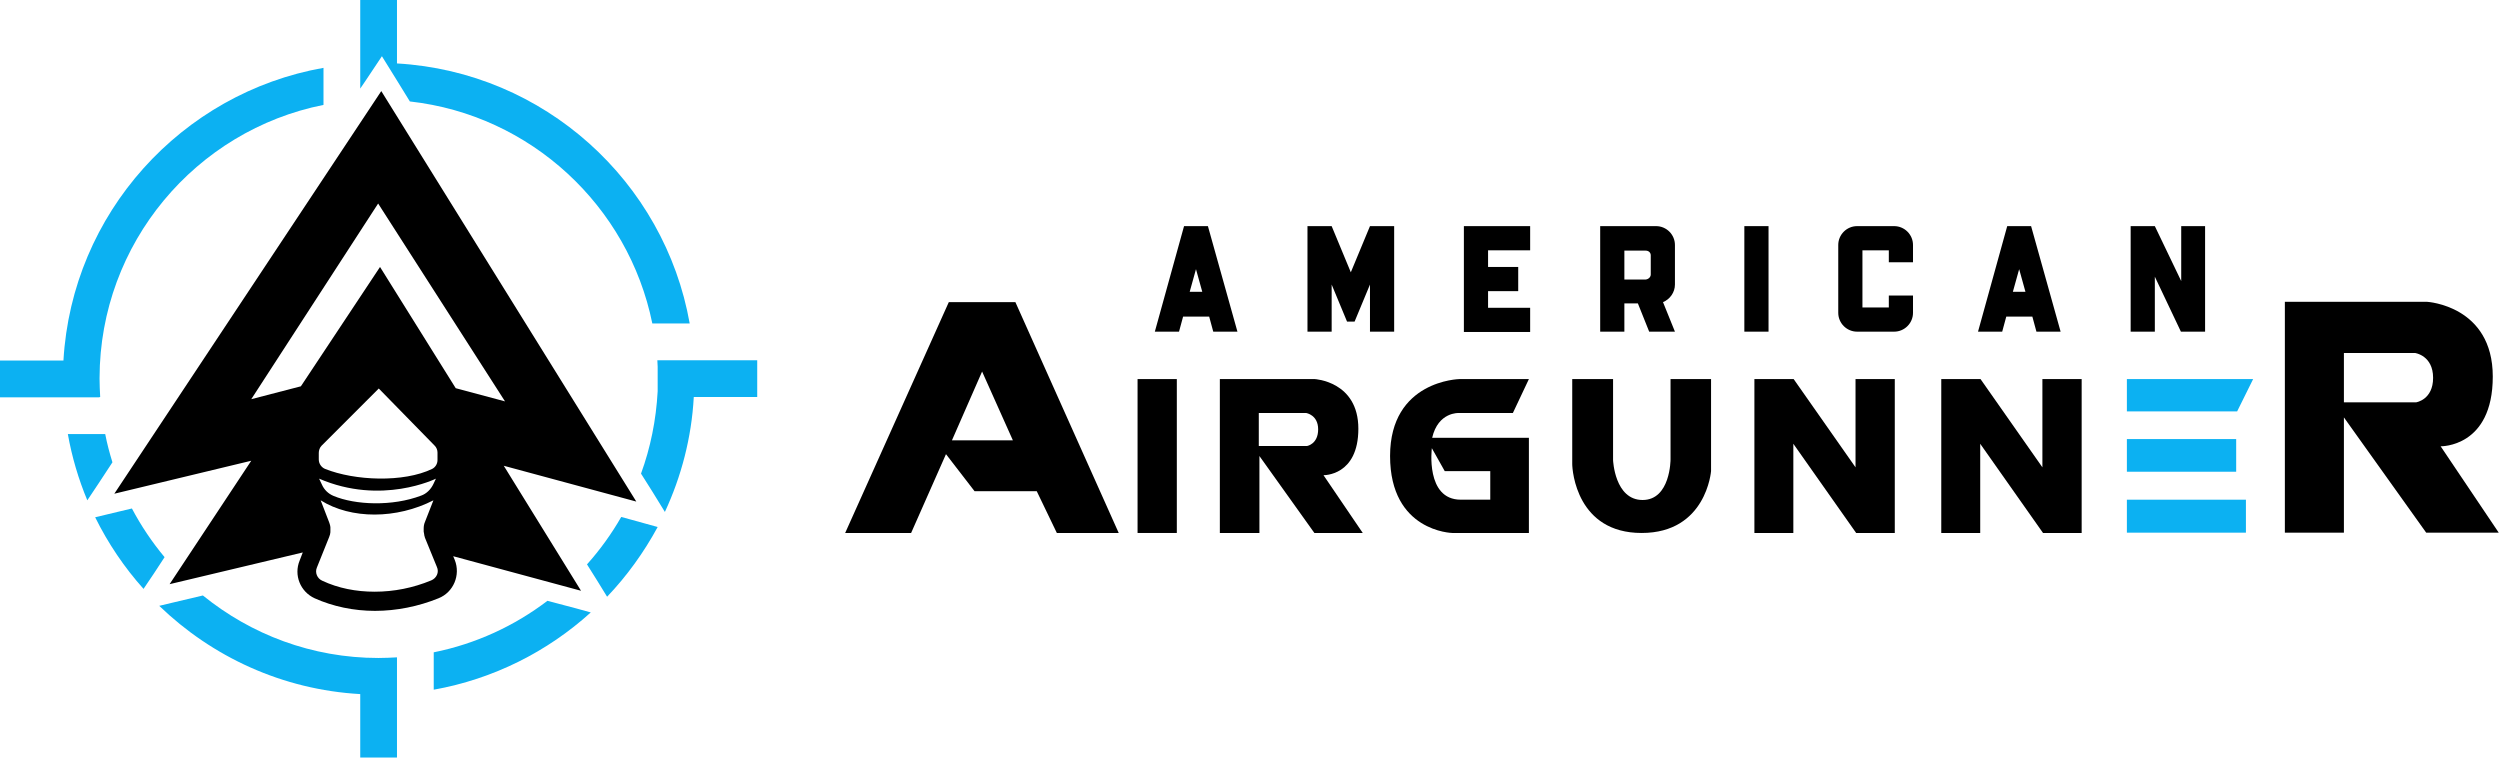 <svg width="796" height="242" viewBox="0 0 796 242" fill="none" xmlns="http://www.w3.org/2000/svg">
<path d="M160.4 148.3L202.6 159.7L121.4 29L36.4 157.2L80 146.7L54 186L96.4 175.9L95.4 178.5C93.5 183.1 95.6 188.4 100.2 190.5C106 193.1 112.6 194.5 119.4 194.5C126.2 194.5 133.2 193.1 139.6 190.5C144.4 188.6 146.7 183.1 144.8 178.3L144.3 177.1L185 188.1L160.4 148.3ZM139.3 146.5C139.3 147.7 138.6 148.8 137.6 149.3C128.5 153.7 113 153.1 103.5 149.3C102.3 148.8 101.5 147.6 101.5 146.3V144.2C101.5 143.4 101.8 142.5 102.4 141.9L120.6 123.7L138.4 141.9C139 142.5 139.3 143.3 139.3 144.1V146.5V146.5ZM138.8 152.4L138 154.1C137.2 155.8 135.8 157.2 134.1 157.8C124.9 161.3 113.1 160.8 106.2 157.9C104.5 157.2 103.2 155.9 102.5 154.3L101.6 152.4C121.5 161 138.8 152.4 138.8 152.4ZM137.3 184.8C131.5 187.2 125.4 188.4 119.3 188.4C113.4 188.4 107.7 187.3 102.6 184.9C101 184.2 100.2 182.3 100.9 180.7L104.8 171C104.9 170.7 105 170.4 105.1 170.1V170C105.2 169.7 105.2 169.4 105.2 169.1C105.2 169 105.2 169 105.2 168.9C105.2 168.6 105.2 168.3 105.2 168V167.9C105.2 167.6 105.1 167.3 105 166.9C104.9 166.7 104.9 166.5 104.8 166.3L102.1 159.3C111.8 165.4 126.3 165.3 138 159.3L135.3 166.2C135 166.9 134.9 167.6 134.9 168.3C134.9 168.5 134.9 168.8 134.9 169C134.9 169 134.9 169 134.9 169.1C134.9 169.3 134.9 169.5 135 169.7V169.8C135 170 135.1 170.2 135.1 170.4V170.5C135.2 170.7 135.2 170.9 135.3 171.2L139.1 180.5C139.9 182.2 139 184.1 137.3 184.8ZM121 85L95.8 123L80 127.1L120.4 64.8L160.8 127.8L145.1 123.6L121 85Z" fill="black"/>
<path d="M183.4 193.7L174.3 191.3C163.8 199.3 151.5 205 138.1 207.7V219.6C157.1 216.2 174.3 207.5 188.1 195L183.4 193.7Z" fill="#0CB1F2"/>
<path d="M201.1 165.5L197.8 164.6C194.7 170 191.1 175 186.9 179.7L190.1 184.8L193.3 190C199.6 183.4 205 175.9 209.4 167.8L201.1 165.5Z" fill="#0CB1F2"/>
<path d="M204.1 150.8L207.7 156.5L211.7 163C216.9 151.8 220.2 139.4 220.9 126.4H241.1V114.7H221H209.4H209.3C209.3 115.4 209.4 116.1 209.4 116.7V124.6C208.9 133.8 207.1 142.6 204.1 150.8Z" fill="#0CB1F2"/>
<path d="M49 182.6L52.4 177.4C48.4 172.6 44.9 167.4 42 161.9L37.8 162.9L30.3 164.7C34.4 173 39.6 180.7 45.7 187.5L49 182.6Z" fill="#0CB1F2"/>
<path d="M126.4 241.2V221V209.5V209.3C124.5 209.4 122.5 209.5 120.5 209.5C99.3 209.5 79.9 202 64.6 189.6L55.3 191.8L50.7 192.9C67.5 209.1 89.9 219.6 114.7 221V241.2H126.4V241.2Z" fill="#0CB1F2"/>
<path d="M27.8 159.3L31.4 153.9L35.8 147.2C34.9 144.3 34.1 141.3 33.5 138.2H21.6C22.9 145.5 25 152.6 27.8 159.3Z" fill="#0CB1F2"/>
<path d="M31.7 126.4H31.9C31.8 124.5 31.7 122.6 31.7 120.7V120.3C31.8 77.4 62.4 41.5 103 33.4V21.6C57.8 29.6 22.9 67.9 20.2 114.8H0V126.5H20.2H31.7V126.4Z" fill="#0CB1F2"/>
<path d="M114.7 0V20.2V28.2L116.4 25.7L121.6 17.9L126.5 25.8L130.5 32.3C169 36.6 200.1 65.6 207.7 103H219.6C211.6 57.8 173.3 22.9 126.4 20.2V0H114.7Z" fill="#0CB1F2"/>
<path d="M323.3 96.199H302.1L269.1 169.699H290.1L301.2 144.599L310.3 156.399H330.1L336.5 169.699H356.2L323.3 96.199ZM303.1 140.199L312.7 118.299L322.5 140.199H303.1Z" fill="black"/>
<path d="M715.1 159.1H677.2V169.6H715.1V159.1Z" fill="#0CB1F2"/>
<path d="M712.3 130.999L717.4 120.699H677.2V130.999H712.3Z" fill="#0CB1F2"/>
<path d="M712 139.799H677.2V150.199H712V139.799Z" fill="#0CB1F2"/>
<path d="M421.4 151.299C421.4 151.299 432.5 151.599 432.5 136.499C432.5 121.399 418.6 120.699 418.6 120.699H388.4V169.699H401V145.199L418.5 169.699H433.9L421.4 151.299ZM416.2 141.999H400.8V131.499H415.9C415.9 131.499 419.7 132.099 419.7 136.699C419.7 141.399 416.2 141.999 416.2 141.999Z" fill="black"/>
<path d="M777.1 142.1C777.1 142.1 793.7 142.5 793.7 119.9C793.7 97.3 772.8 96.1 772.8 96.1H727.5V169.6H746.3V132.9L772.5 169.6H795.6L777.1 142.1ZM769.3 128.1H746.3V112.4H769C769 112.4 774.7 113.2 774.7 120.3C774.7 127.3 769.3 128.1 769.3 128.1Z" fill="black"/>
<path d="M374.7 120.699H362.2V169.699H374.7V120.699Z" fill="black"/>
<path d="M618.1 169.699H630.5V141.299L650.5 169.699H662.8V120.699H650.3V148.799L630.6 120.699H618.1V169.699Z" fill="black"/>
<path d="M558.6 169.699H571V141.299L591 169.699H603.3V120.699H590.8V148.799L571.1 120.699H558.6V169.699Z" fill="black"/>
<path d="M464.5 131.499H481.7L486.8 120.699H464.7C464.7 120.699 442.6 121.099 442.6 145.199C442.6 169.299 462.4 169.699 462.4 169.699H486.8V139.399H456C457.9 131.099 464.5 131.499 464.5 131.499ZM460 149.999H474.5V159.099H465.1C453.8 159.099 455.9 142.699 455.9 142.699L460 149.999Z" fill="black"/>
<path d="M500.6 120.699H513.6V146.499C513.6 146.499 514.1 159.199 523 159.199C531.9 159.199 531.9 146.299 531.9 146.299V120.699H544.8V149.999C544.8 149.999 543.3 169.699 522.7 169.699C502.1 169.699 500.6 149.999 500.6 147.699V120.699Z" fill="black"/>
<path d="M394 105.6H386.3L385 100.8H376.7L375.4 105.6H367.7L377 72H384.6L394 105.6ZM382.8 92.9L380.8 85.7L378.8 92.9H382.8Z" fill="black"/>
<path d="M443.9 72V105.6H436.2V90.6L431.3 102.4H428.9L424 90.6V105.6H416.3V72H424L430.1 86.7L436.2 72H443.9Z" fill="black"/>
<path d="M473.8 79.7V85H483.4V92.7H473.8V98H487.2V105.7H466.1V72H487.2V79.7H473.8Z" fill="black"/>
<path d="M533.3 78V90.6C533.3 93.1 531.7 95.3 529.5 96.2L533.3 105.6H525.1L521.5 96.6H517.2V105.6H509.5V72H527.3C530.6 72 533.3 74.7 533.3 78ZM525.6 87.4V81.3C525.6 80.4 524.9 79.8 524 79.8H517.2V89H524C524.9 88.9 525.6 88.2 525.6 87.4Z" fill="black"/>
<path d="M563.1 105.6H555.4V72H563.1V105.6Z" fill="black"/>
<path d="M609.1 94.1V99.6C609.1 102.9 606.4 105.6 603.1 105.6H591.3C588 105.6 585.3 102.9 585.3 99.6V78C585.3 74.7 588 72 591.3 72H603.1C606.4 72 609.1 74.7 609.1 78V83.5H601.4V79.7H593V97.9H601.4V94.1H609.1V94.1Z" fill="black"/>
<path d="M656.1 105.6H648.4L647.1 100.8H638.8L637.5 105.6H629.8L639.1 72H646.7L656.1 105.6ZM644.9 92.9L642.9 85.7L640.9 92.9H644.9Z" fill="black"/>
<path d="M702.1 72V105.6H694.4L686.1 88.1V105.6H678.4V72H686.1L694.5 89.5V72H702.1Z" fill="black"/>
</svg>
